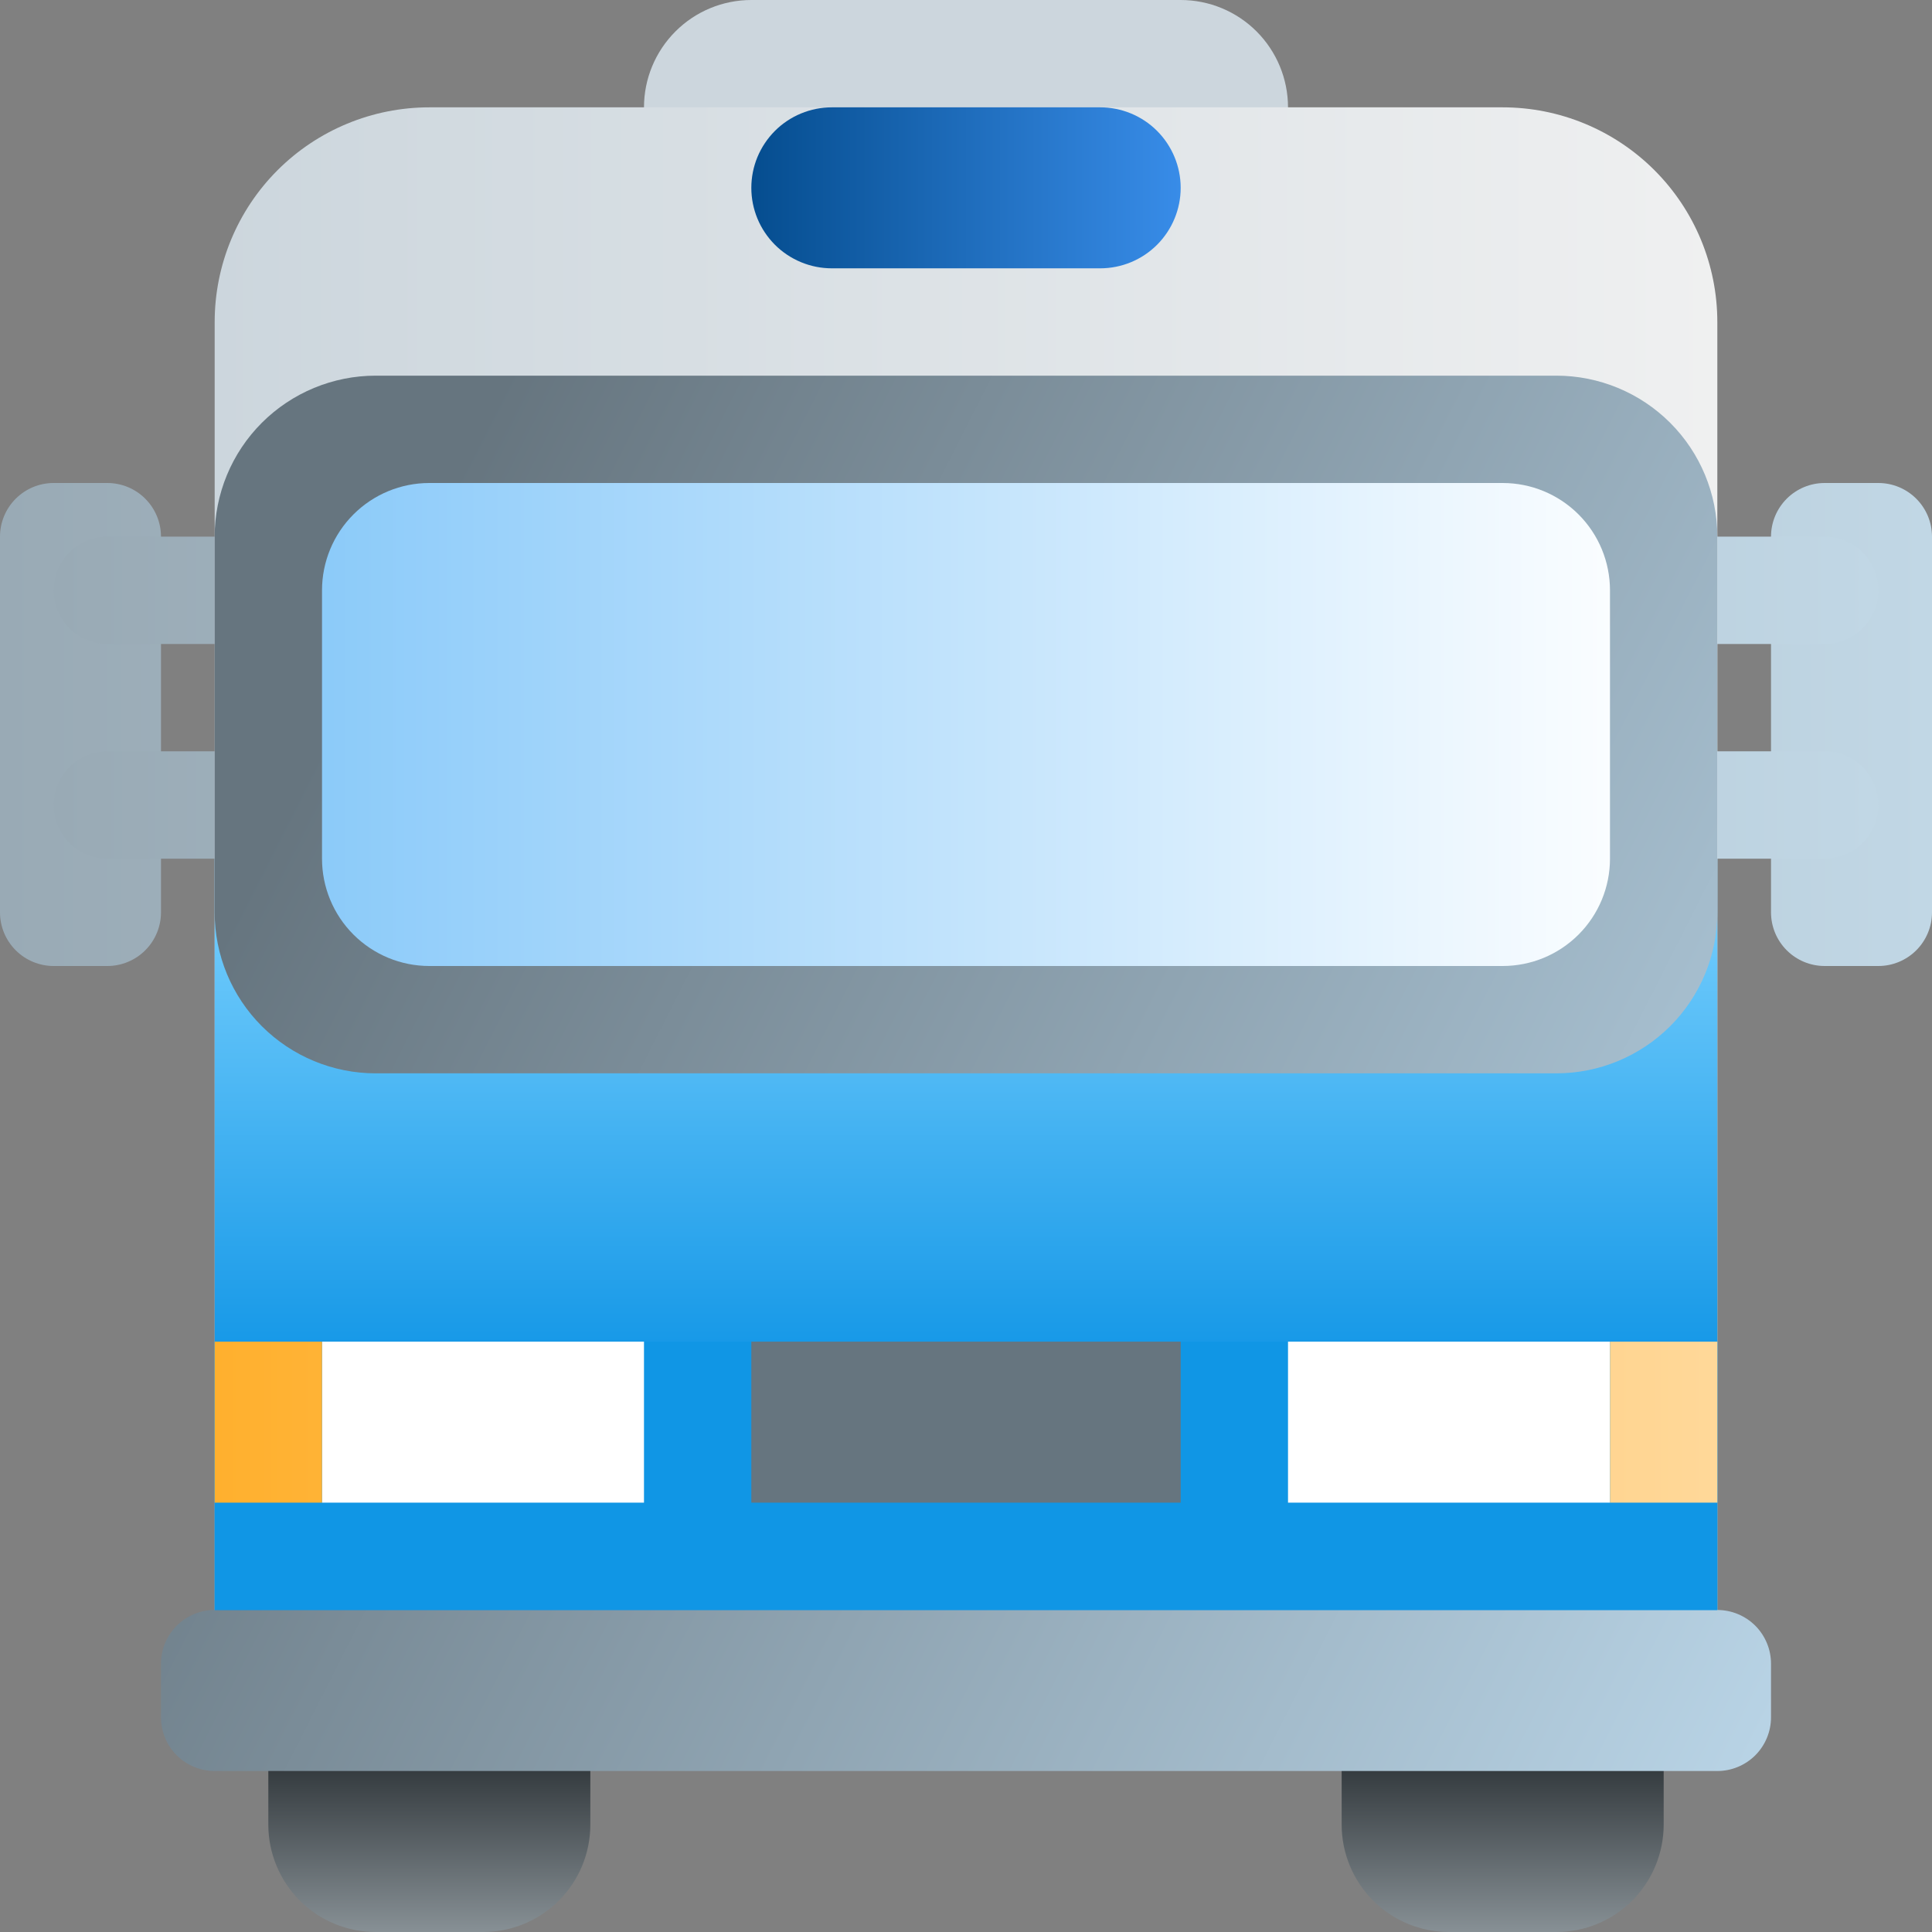 <svg preserveAspectRatio="none" width="100%" height="100%" overflow="visible" style="display: block;" viewBox="0 0 52 52" fill="none" xmlns="http://www.w3.org/2000/svg">
<rect x="0" y="0" width="52" height="52" fill="#808080" stroke="none"/>
<g id="twemoji:oncoming-bus" clip-path="url(#clip0_4_127)">
<path id="Vector" d="M15.889 49.111C15.889 49.877 15.585 50.612 15.043 51.154C14.501 51.696 13.766 52 13 52H10.111C9.345 52 8.61 51.696 8.068 51.154C7.527 50.612 7.222 49.877 7.222 49.111V39C7.222 38.234 7.527 37.499 8.068 36.957C8.61 36.416 9.345 36.111 10.111 36.111H13C13.766 36.111 14.501 36.416 15.043 36.957C15.585 37.499 15.889 38.234 15.889 39V49.111ZM44.778 49.111C44.778 49.877 44.473 50.612 43.932 51.154C43.39 51.696 42.655 52 41.889 52H39C38.234 52 37.499 51.696 36.957 51.154C36.416 50.612 36.111 49.877 36.111 49.111V39C36.111 38.234 36.416 37.499 36.957 36.957C37.499 36.416 38.234 36.111 39 36.111H41.889C42.655 36.111 43.39 36.416 43.932 36.957C44.473 37.499 44.778 38.234 44.778 39V49.111Z" fill="url(#paint0_linear_4_127)"/>
<path id="Vector_2" d="M4.333 24.556C4.333 24.939 4.181 25.306 3.91 25.577C3.639 25.848 3.272 26 2.889 26H1.444C1.061 26 0.694 25.848 0.423 25.577C0.152 25.306 0 24.939 0 24.556V14.444C0 14.061 0.152 13.694 0.423 13.423C0.694 13.152 1.061 13 1.444 13H2.889C3.272 13 3.639 13.152 3.91 13.423C4.181 13.694 4.333 14.061 4.333 14.444V24.556ZM52 24.556C52 24.939 51.848 25.306 51.577 25.577C51.306 25.848 50.939 26 50.556 26H49.111C48.728 26 48.361 25.848 48.09 25.577C47.819 25.306 47.667 24.939 47.667 24.556V14.444C47.667 14.061 47.819 13.694 48.09 13.423C48.361 13.152 48.728 13 49.111 13H50.556C50.939 13 51.306 13.152 51.577 13.423C51.848 13.694 52 14.061 52 14.444V24.556Z" fill="url(#paint1_linear_4_127)"/>
<path id="Vector_3" d="M50.556 15.889C50.556 16.272 50.403 16.639 50.133 16.91C49.862 17.181 49.494 17.333 49.111 17.333H2.889C2.506 17.333 2.138 17.181 1.868 16.91C1.597 16.639 1.444 16.272 1.444 15.889C1.444 15.506 1.597 15.138 1.868 14.867C2.138 14.597 2.506 14.444 2.889 14.444H49.111C49.494 14.444 49.862 14.597 50.133 14.867C50.403 15.138 50.556 15.506 50.556 15.889ZM50.556 21.667C50.556 22.05 50.403 22.417 50.133 22.688C49.862 22.959 49.494 23.111 49.111 23.111H2.889C2.506 23.111 2.138 22.959 1.868 22.688C1.597 22.417 1.444 22.05 1.444 21.667C1.444 21.284 1.597 20.916 1.868 20.645C2.138 20.374 2.506 20.222 2.889 20.222H49.111C49.494 20.222 49.862 20.374 50.133 20.645C50.403 20.916 50.556 21.284 50.556 21.667Z" fill="url(#paint2_linear_4_127)"/>
<path id="Vector_4" d="M34.667 2.889C34.667 3.655 34.362 4.39 33.821 4.932C33.279 5.473 32.544 5.778 31.778 5.778H20.222C19.456 5.778 18.721 5.473 18.18 4.932C17.638 4.39 17.333 3.655 17.333 2.889C17.333 2.123 17.638 1.388 18.18 0.846C18.721 0.304 19.456 0 20.222 0L31.778 0C32.544 0 33.279 0.304 33.821 0.846C34.362 1.388 34.667 2.123 34.667 2.889Z" fill="#CCD6DD"/>
<path id="Vector_5" d="M40.444 2.889H11.556C10.023 2.889 8.554 3.498 7.47 4.581C6.387 5.665 5.778 7.134 5.778 8.667V46.222H46.222V8.667C46.222 7.134 45.614 5.665 44.53 4.581C43.446 3.498 41.977 2.889 40.444 2.889Z" fill="url(#paint3_linear_4_127)"/>
<path id="Vector_6" d="M5.778 23.111H46.222V46.222H5.778V23.111Z" fill="url(#paint4_linear_4_127)"/>
<path id="Vector_7" d="M47.667 46.222C47.667 46.605 47.514 46.973 47.244 47.244C46.973 47.514 46.605 47.667 46.222 47.667H5.778C5.395 47.667 5.027 47.514 4.756 47.244C4.486 46.973 4.333 46.605 4.333 46.222V44.778C4.333 44.395 4.486 44.027 4.756 43.756C5.027 43.486 5.395 43.333 5.778 43.333H46.222C46.605 43.333 46.973 43.486 47.244 43.756C47.514 44.027 47.667 44.395 47.667 44.778V46.222ZM46.222 24.556C46.222 25.705 45.766 26.807 44.953 27.62C44.14 28.432 43.038 28.889 41.889 28.889H10.111C8.962 28.889 7.86 28.432 7.047 27.62C6.234 26.807 5.778 25.705 5.778 24.556V14.444C5.778 13.295 6.234 12.193 7.047 11.38C7.86 10.568 8.962 10.111 10.111 10.111H41.889C43.038 10.111 44.14 10.568 44.953 11.38C45.766 12.193 46.222 13.295 46.222 14.444V24.556Z" fill="url(#paint5_linear_4_127)"/>
<path id="Vector_8" d="M43.333 23.111C43.333 23.877 43.029 24.612 42.487 25.154C41.945 25.696 41.211 26 40.444 26H11.556C10.789 26 10.055 25.696 9.513 25.154C8.971 24.612 8.667 23.877 8.667 23.111V15.889C8.667 15.123 8.971 14.388 9.513 13.846C10.055 13.304 10.789 13 11.556 13H40.444C41.211 13 41.945 13.304 42.487 13.846C43.029 14.388 43.333 15.123 43.333 15.889V23.111Z" fill="url(#paint6_linear_4_127)"/>
<path id="Vector_9" d="M5.778 36.111H46.222V43.333H5.778V36.111Z" fill="#1096E5"/>
<path id="Vector_10" d="M8.667 36.111H17.333V40.444H8.667V36.111ZM34.667 36.111H43.333V40.444H34.667V36.111Z" fill="white"/>
<path id="Vector_11" d="M5.778 36.111H8.667V40.444H5.778V36.111ZM43.333 36.111H46.222V40.444H43.333V36.111Z" fill="url(#paint7_linear_4_127)"/>
<path id="Vector_12" d="M20.222 36.111H31.778V40.444H20.222V36.111Z" fill="#66757F"/>
<path id="Vector_13" d="M31.778 5.056C31.778 5.63 31.549 6.181 31.143 6.588C30.737 6.994 30.186 7.222 29.611 7.222H22.389C22.104 7.222 21.823 7.166 21.56 7.057C21.297 6.948 21.058 6.789 20.857 6.588C20.656 6.386 20.496 6.148 20.387 5.885C20.278 5.622 20.222 5.34 20.222 5.056C20.222 4.771 20.278 4.489 20.387 4.226C20.496 3.964 20.656 3.725 20.857 3.523C21.058 3.322 21.297 3.163 21.56 3.054C21.823 2.945 22.104 2.889 22.389 2.889H29.611C30.186 2.889 30.737 3.117 31.143 3.523C31.549 3.93 31.778 4.481 31.778 5.056Z" fill="url(#paint8_linear_4_127)"/>
</g>
<defs>
<linearGradient id="paint0_linear_4_127" x1="26" y1="47" x2="26" y2="52" gradientUnits="userSpaceOnUse">
<stop stop-color="#292F33"/>
<stop offset="1" stop-color="#879095"/>
</linearGradient>
<linearGradient id="paint1_linear_4_127" x1="0" y1="19.5" x2="52" y2="19.5" gradientUnits="userSpaceOnUse">
<stop stop-color="#99AAB5"/>
<stop offset="1" stop-color="#C1D7E5"/>
</linearGradient>
<linearGradient id="paint2_linear_4_127" x1="1.444" y1="18.778" x2="50.556" y2="18.778" gradientUnits="userSpaceOnUse">
<stop stop-color="#99AAB5"/>
<stop offset="1" stop-color="#C1D7E5"/>
</linearGradient>
<linearGradient id="paint3_linear_4_127" x1="5.778" y1="24.556" x2="49.477" y2="24.556" gradientUnits="userSpaceOnUse">
<stop stop-color="#CCD6DD"/>
<stop offset="1" stop-color="#F2F2F2"/>
</linearGradient>
<linearGradient id="paint4_linear_4_127" x1="26" y1="23.111" x2="26" y2="38" gradientUnits="userSpaceOnUse">
<stop stop-color="#7CD2FF"/>
<stop offset="1" stop-color="#0991E4"/>
</linearGradient>
<linearGradient id="paint5_linear_4_127" x1="5.281" y1="26.521" x2="46.946" y2="47.667" gradientUnits="userSpaceOnUse">
<stop stop-color="#66757F"/>
<stop offset="1" stop-color="#B8D3E5"/>
</linearGradient>
<linearGradient id="paint6_linear_4_127" x1="7.582" y1="21.065" x2="43.333" y2="21.065" gradientUnits="userSpaceOnUse">
<stop stop-color="#88C9F9"/>
<stop offset="1" stop-color="#FAFDFF"/>
</linearGradient>
<linearGradient id="paint7_linear_4_127" x1="5.778" y1="38.278" x2="46.222" y2="38.278" gradientUnits="userSpaceOnUse">
<stop stop-color="#FFB02E"/>
<stop offset="1" stop-color="#FFD899"/>
</linearGradient>
<linearGradient id="paint8_linear_4_127" x1="20.222" y1="4.336" x2="31.778" y2="4.336" gradientUnits="userSpaceOnUse">
<stop stop-color="#054D8F"/>
<stop offset="1" stop-color="#388CE8"/>
</linearGradient>
<clipPath id="clip0_4_127">
<rect width="52" height="52" fill="white"/>
</clipPath>
</defs>
</svg>
